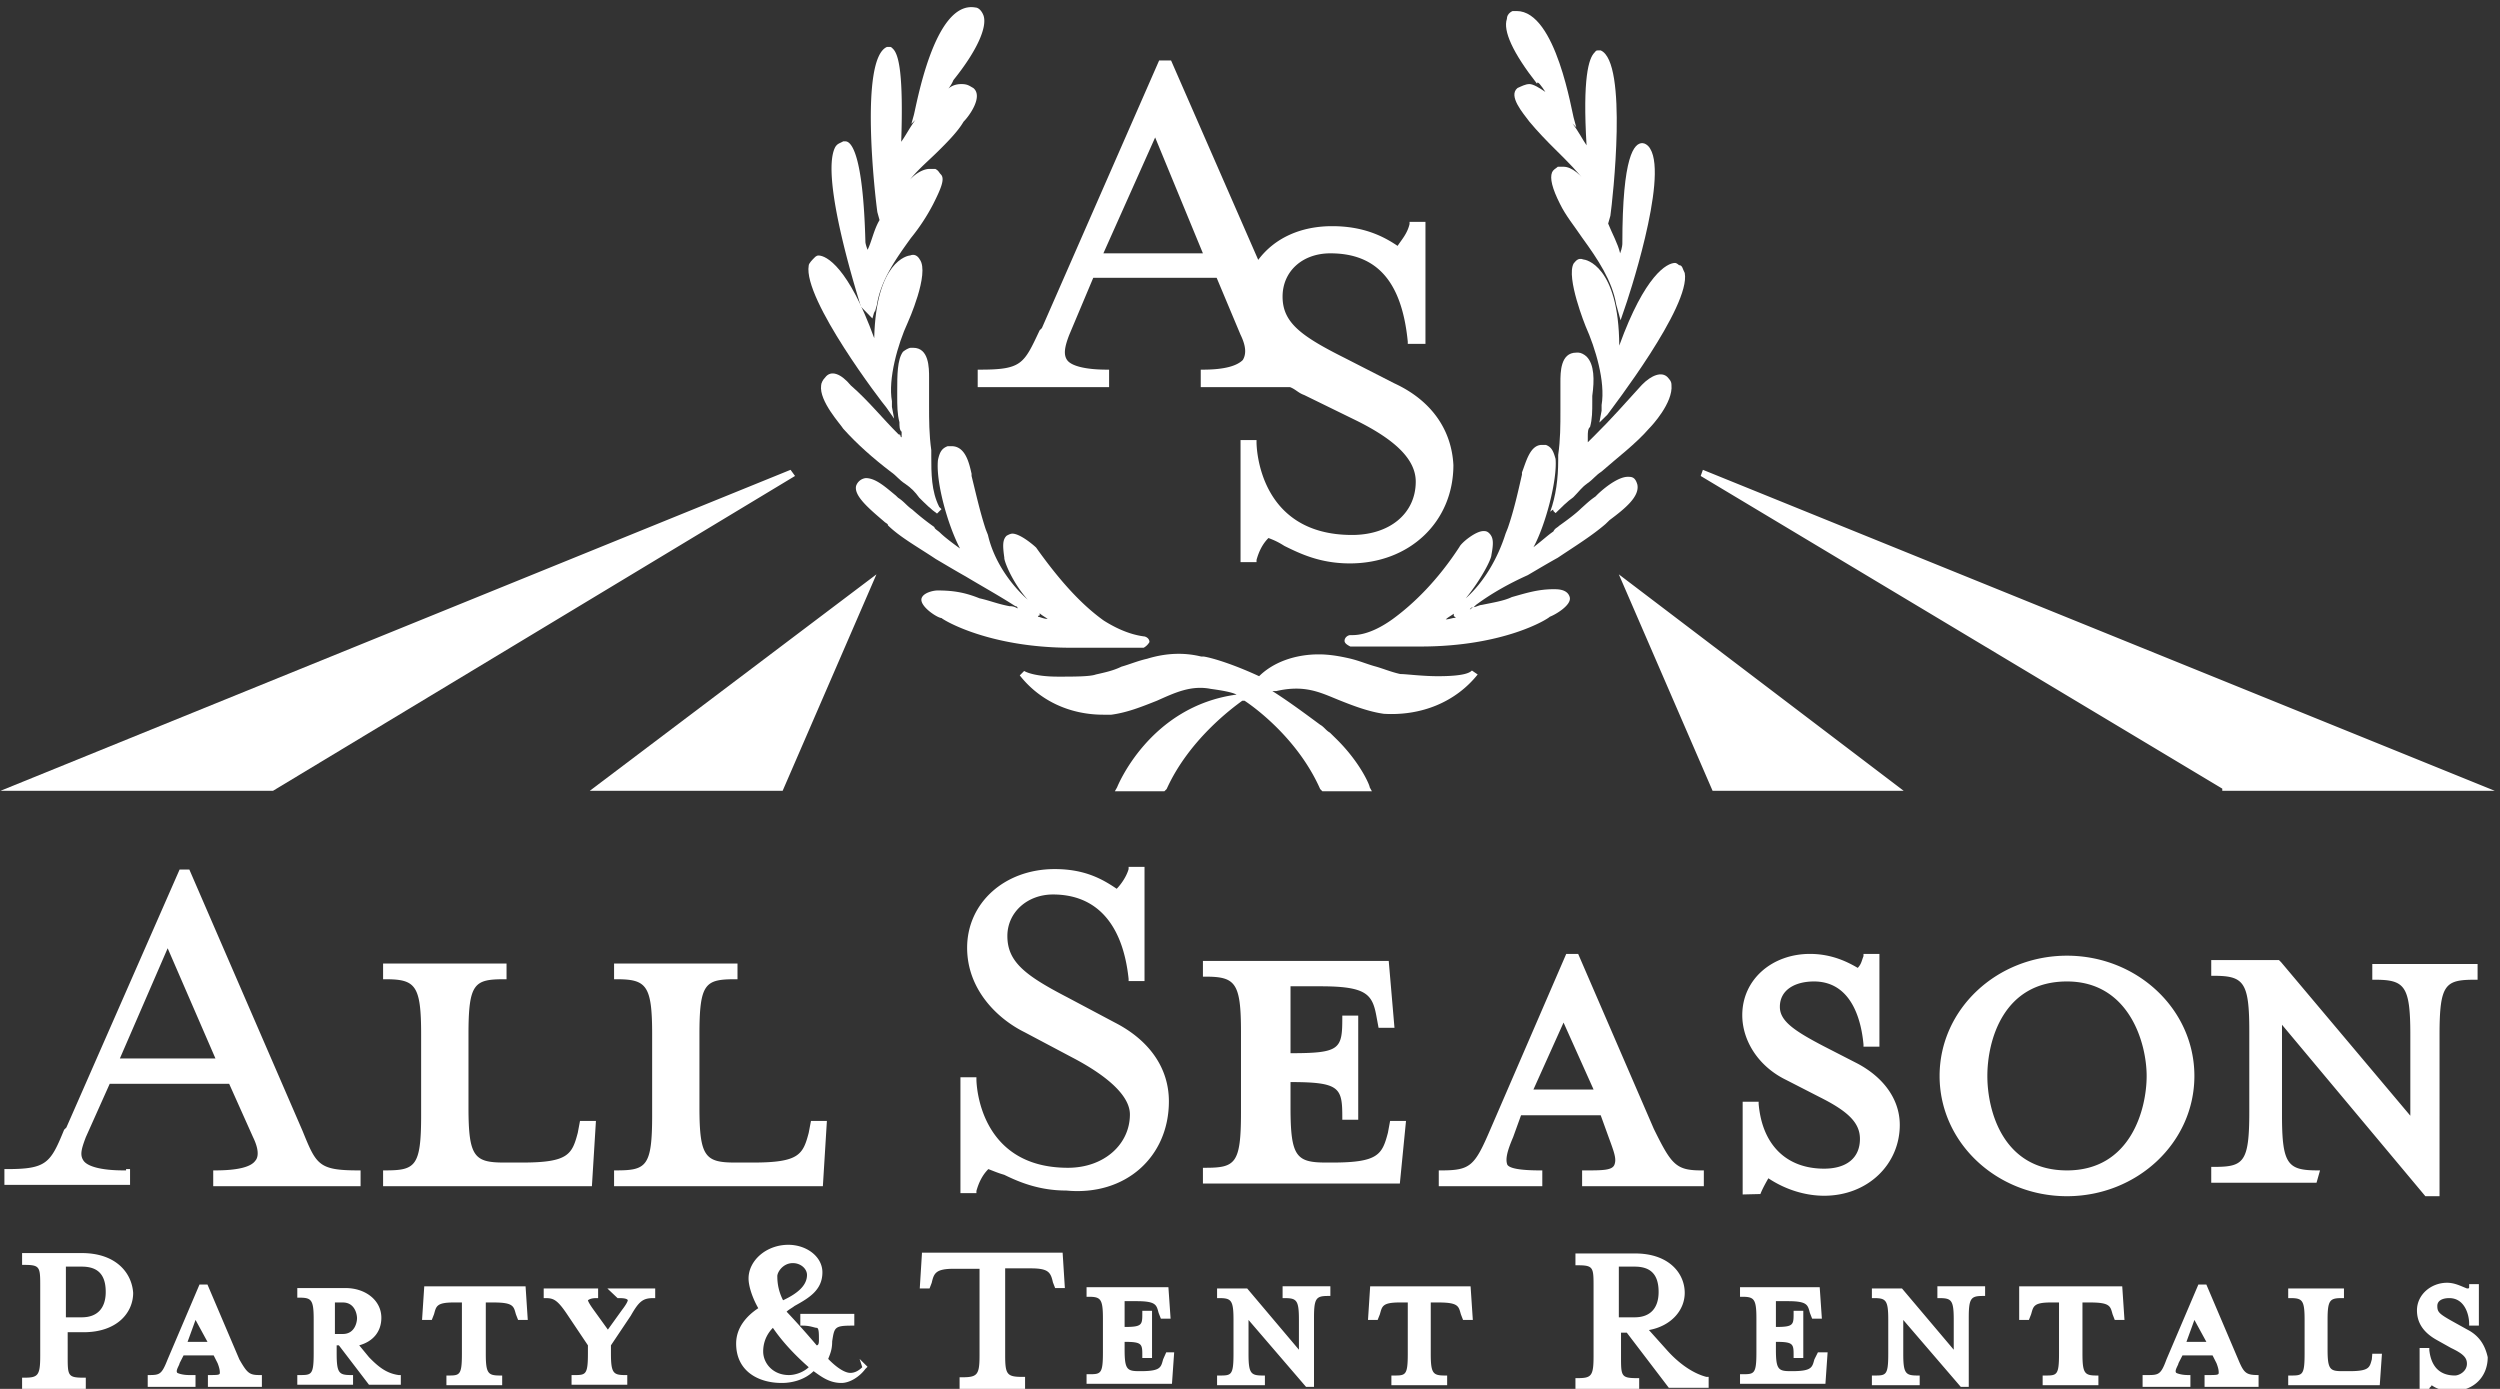 <svg xmlns="http://www.w3.org/2000/svg" width="135" height="75" viewBox="0 0 135 75"><rect x="0" y="0" width="135" height="75" fill="#333333" stroke="none"/><g fill="#FFF"><path d="M75.281 20.694l-2.676-1.369c-2.365-1.184-3.346-1.914-3.346-3.308 0-1.368 1.074-2.337 2.579-2.337 2.58 0 3.871 1.605 4.182 4.769v.119h.955V11.98h-.859v.117c-.121.521-.431.85-.646 1.181-.766-.519-1.84-1.065-3.535-1.065s-3.106.639-3.991 1.82L63.238 3.266h-.645l-6.332 14.452-.119.117c-.859 1.819-.956 2.126-3.225 2.126h-.121v.945h7.095v-.945h-.118c-1.195 0-1.937-.212-2.148-.518-.217-.307-.121-.755.118-1.369l1.292-3.071H65.7l1.288 3.071c.311.636.311 1.062.121 1.369-.311.306-.956.518-2.151.518h-.118v.945h4.823c.311.12.432.307.767.427l2.797 1.369c2.148 1.062 3.223 2.123 3.223 3.307 0 1.701-1.385 2.879-3.439 2.879-5.065 0-5.159-4.768-5.159-5.005v-.119h-.863v6.59h.863v-.117c.118-.426.31-.853.645-1.184.312.119.525.214.858.426.862.426 1.937.945 3.537.945 3.226 0 5.591-2.243 5.591-5.313-.097-1.867-1.147-3.472-3.202-4.417zm-10.323-7.013h-5.376l2.796-6.259 2.58 6.259zM6.784 63.201h-.12c-1.193 0-1.934-.212-2.149-.519-.216-.307-.12-.638.119-1.273l1.29-2.883h6.451l1.29 2.883c.31.636.31 1.062.119 1.273-.215.307-.86.519-2.151.519h-.119v.853h7.957v-.853h-.119c-2.151 0-2.271-.307-3.011-2.124l-6.117-14.122h-.526L3.583 60.888l-.12.117c-.742 1.818-.956 2.126-3.106 2.126H.238v.851h6.785v-.851h-.214v.07h-.025zm-.311-6.044l2.581-5.952 2.58 5.952H6.473zM32.18 60.532h-.86l-.12.639c-.311 1.181-.526 1.607-3.011 1.607h-.955c-1.625 0-1.936-.308-1.936-2.977v-3.945c0-2.762.311-2.977 1.936-2.977h.119v-.847h-6.666v.847h.12c1.624 0 1.934.31 1.934 2.977v4.369c0 2.764-.311 2.976-1.934 2.976h-.12v.853h11.276l.217-3.522zM44.652 60.532h-.86l-.121.639c-.311 1.181-.525 1.607-3.01 1.607h-.957c-1.623 0-1.934-.308-1.934-2.977v-3.945c0-2.762.311-2.977 1.934-2.977h.121v-.847H33.16v.847h.119c1.626 0 1.937.31 1.937 2.977v4.369c0 2.764-.311 2.976-1.937 2.976h-.119v.853h11.275l.217-3.522zM63.12 59.471c0-1.816-1.075-3.308-2.917-4.252l-2.577-1.369c-2.271-1.179-3.228-1.912-3.228-3.308 0-1.273 1.074-2.24 2.462-2.24 2.365 0 3.774 1.604 4.085 4.557v.119h.859v-6.167h-.859v.119c-.121.427-.432.851-.644 1.064-.766-.521-1.722-1.064-3.346-1.064-2.7 0-4.73 1.82-4.73 4.25 0 2.246 1.624 3.83 3.104 4.56l2.582 1.369c2.03 1.063 3.104 2.126 3.104 3.07 0 1.605-1.384 2.881-3.346 2.881-4.824 0-4.942-4.559-4.942-4.768v-.12h-.863v6.257h.863v-.117c.118-.424.31-.849.645-1.181.311.119.522.212.858.309.862.425 1.936.849 3.346.849 3.203.306 5.544-1.818 5.544-4.818zM75.924 60.532h-.859l-.118.639c-.311 1.181-.527 1.607-3.011 1.607h-.311c-1.627 0-1.937-.308-1.937-2.977v-1.369c2.676 0 2.796.307 2.796 1.912v.12h.86v-5.621h-.86v.116c0 1.7-.12 1.914-2.796 1.914V53.26h1.626c2.459 0 2.794.423 3.011 1.606l.118.636h.859l-.31-3.611H64.958v.848h.121c1.624 0 1.934.307 1.934 2.977v4.369c0 2.764-.311 2.975-1.934 2.975h-.121v.851h10.634l.332-3.379zM81.396 62.895c-.117-.307 0-.756.312-1.485l.428-1.184h4.303l.428 1.184c.312.847.432 1.179.312 1.485-.119.307-.646.307-1.625.307h-.12v.853h6.573v-.853h-.12c-1.388 0-1.625-.307-2.58-2.242l-4.085-9.447h-.646l-4.085 9.447c-.862 2.009-1.076 2.242-2.676 2.242h-.121v.853h5.591v-.853h-.118c-1.125-.001-1.652-.117-1.771-.307zm1.41-4.062l1.626-3.614 1.621 3.614h-3.247zM95.061 64.478c.12-.307.31-.638.431-.851.955.636 2.033.943 3.011.943 2.364 0 4.085-1.7 4.085-3.824 0-1.368-.859-2.552-2.269-3.307l-1.841-.945c-1.623-.847-2.365-1.369-2.365-2.124 0-.944.859-1.371 1.84-1.371 2.148 0 2.58 2.339 2.676 3.403v.117h.86v-5.008h-.86v.12c-.117.306-.117.425-.31.635-.528-.307-1.385-.755-2.583-.755-2.03 0-3.653 1.368-3.653 3.307 0 1.369.859 2.763 2.364 3.495l1.841.944c1.503.755 2.149 1.371 2.149 2.243 0 1.063-.764 1.608-1.935 1.608-2.032 0-3.343-1.276-3.535-3.498v-.117h-.863v5.008l.957-.023zM111.616 64.595c3.774 0 6.881-2.879 6.881-6.493s-3.106-6.495-6.881-6.495c-3.773 0-6.878 2.881-6.878 6.495s3.105 6.493 6.878 6.493zm-4.299-6.493c0-1.914.859-5.103 4.299-5.103 3.347 0 4.303 3.308 4.303 5.103 0 1.792-.86 5.1-4.303 5.1-3.439-.001-4.299-3.189-4.299-5.1zM125.282 63.201h-.12c-1.621 0-1.934-.307-1.934-2.976v-4.888l7.741 9.257h.766V55.88c0-2.762.312-2.975 1.935-2.975h.12v-.849h-5.686v.849h.118c1.626 0 1.936.307 1.936 2.975v4.369l-6.977-8.289-.118-.117h-3.656v.85h.118c1.625 0 1.937.307 1.937 2.977v4.369c0 2.764-.312 2.973-1.937 2.973h-.118v.854h5.686l.189-.665zM4.418 67.666H1.193v.638h.119c.86 0 .86.119.86 1.182v3.729c0 1.063-.12 1.18-.86 1.18h-.119v.638h3.44v-.638h-.118c-.86 0-.86-.117-.86-1.18V71.94h.86c1.815 0 2.676-1.062 2.676-2.124-.072-1.086-.932-2.15-2.773-2.15zm-.86.732h.86c.861 0 1.291.424 1.291 1.368 0 .851-.43 1.369-1.291 1.369h-.86v-2.737zM12.924 73.405l-1.721-4.04h-.43l-1.72 4.04c-.335.848-.43.848-1.076.848v.639h2.581v-.639h-.335c-.43 0-.645-.117-.645-.117-.119-.116.119-.424.119-.521l.216-.424h1.625l.214.424c.119.308.119.427.119.521 0 .117-.119.117-.644.117v.639h2.915v-.639h-.12c-.548 0-.668-.093-1.098-.848zm-1.72-.945h-1.075l.43-1.184.645 1.184zM19.924 73.286l-.526-.639c.765-.211 1.195-.755 1.195-1.488 0-.944-.86-1.604-1.935-1.604h-2.604v.519h.12c.646 0 .765.117.765 1.181v1.819c0 1.179-.119 1.179-.765 1.179h-.12v.521h3.011v-.521h-.12c-.646 0-.765-.117-.765-1.179v-.427h.119l1.625 2.127h1.72v-.521h-.12c-.644-.093-1.074-.424-1.6-.967zm-1.839-2.952h.43c.645 0 .764.636.764.851 0 .212-.119.85-.764.85h-.43v-1.701zM22.91 69.46l-.119 1.816h.526l.12-.307c.12-.423.12-.636 1.076-.636h.43V73.1c0 1.178-.12 1.178-.765 1.178h-.071v.521h3.011v-.521h-.119c-.646 0-.766-.117-.766-1.178v-2.766h.43c1.075 0 1.075.213 1.195.636l.119.307h.523l-.119-1.816H22.91zM33.35 70.099h.121c.429 0 .429.116.429.116s0 .119-.311.521l-.764 1.063-.766-1.063c-.31-.426-.31-.521-.31-.521s.119-.116.43-.116h.119v-.521H29.36v.521h.119c.431 0 .645.116 1.194.945l1.075 1.604v.427c0 1.179-.12 1.179-.765 1.179h-.119v.521h3.009v-.521h-.118c-.644 0-.764-.117-.764-1.179v-.427l1.074-1.604c.429-.755.646-.945 1.195-.945h.121v-.521h-2.582l.551.521zM46.563 73.829c-.216.213-.431.307-.645.307-.311 0-.764-.307-1.195-.755.121-.307.214-.521.214-.944.118-.755.118-.853 1.074-.853h.121v-.636h-2.915v.636h.118c.431 0 .645.119.766.119s.121.31.121.638c0 .119 0 .307-.121.307a45.092 45.092 0 0 0-1.624-1.818c.118-.117.311-.212.428-.308.764-.423 1.505-.847 1.505-1.816 0-.852-.859-1.487-1.84-1.487-1.192 0-2.148.85-2.148 1.819 0 .423.214 1.062.525 1.604-.646.426-1.195 1.062-1.195 1.912 0 1.488 1.195 2.126 2.461 2.126.643 0 1.289-.213 1.72-.638.431.31.86.638 1.505.638.428 0 .956-.307 1.291-.757l.118-.117-.429-.425.145.448zm-3.966.424c-.86 0-1.385-.638-1.385-1.273 0-.639.311-1.063.525-1.276.432.638 1.074 1.371 1.934 2.126-.214.212-.646.423-1.074.423zm.214-6.045c.432 0 .767.307.767.639 0 .639-.646 1.062-1.292 1.368a2.766 2.766 0 0 1-.31-1.275c-.025-.21.286-.732.835-.732zM49.786 67.666l-.119 1.911h.528l.118-.307c.119-.519.217-.756 1.195-.756h1.387v4.677c0 1.062-.12 1.182-.956 1.182h-.121v.638h3.536v-.659h-.119c-.862 0-.956-.12-.956-1.184v-4.677h1.384c.956 0 1.074.214 1.195.755l.12.31h.525l-.121-1.912h-7.598v.022zM62.809 73.405c-.12.424-.12.637-1.197.637h-.119c-.645 0-.764-.119-.764-1.182v-.4c.956 0 .956.117.956.755v.117h.525v-2.55h-.525v.119c0 .64 0 .755-.956.755v-1.393h.646c1.074 0 1.074.213 1.192.638l.121.308h.524l-.118-1.7h-4.42v.517h.118c.646 0 .766.119.766 1.184v1.816c0 1.182-.12 1.182-.766 1.182h-.118v.519h4.612l.119-1.7h-.429l-.167.378zM69.26 70.099h.118c.646 0 .764.116.764 1.178v1.608l-2.794-3.308h-1.626v.521h.121c.646 0 .766.116.766 1.178V73.1c0 1.178-.121 1.178-.766 1.178h-.121v.521h2.583v-.521h-.118c-.646 0-.767-.117-.767-1.178v-1.823l3.107 3.615h.429V71.16c0-1.061.117-1.178.764-1.178h.12v-.522h-2.58v.639zM73.989 69.46l-.117 1.816h.521l.121-.307c.121-.423.121-.636 1.077-.636h.429V73.1c0 1.178-.119 1.178-.765 1.178h-.12v.521h3.011v-.521h-.121c-.646 0-.764-.117-.764-1.178v-2.766h.431c1.074 0 1.074.213 1.195.636l.118.307h.528l-.121-1.816h-5.423zM89.995 72.885l-.953-1.063c1.193-.214 1.933-1.062 1.933-2.007 0-1.063-.859-2.128-2.675-2.128h-3.226v.638h.121c.857 0 .857.119.857 1.184v3.731c0 1.062-.119 1.179-.857 1.179h-.121v.638h3.442v-.638h-.12c-.861 0-.861-.117-.861-1.179v-1.276h.312l2.269 2.977h2.151v-.589h-.118c-.743-.192-1.508-.737-2.154-1.467zm-2.578-4.487h.857c.863 0 1.291.424 1.291 1.368 0 .851-.428 1.369-1.291 1.369h-.857v-2.737zM97.978 73.405c-.122.424-.122.637-1.197.637h-.118c-.646 0-.764-.119-.764-1.182v-.4c.956 0 .956.117.956.755v.117h.523v-2.55h-.523v.119c0 .64 0 .755-.956.755v-1.393h.645c1.074 0 1.074.213 1.192.638l.12.308h.525l-.117-1.7h-4.303v.517h.121c.643 0 .764.119.764 1.184v1.816c0 1.182-.121 1.182-.764 1.182h-.121v.519h4.612l.118-1.7h-.524l-.189.378zM104.619 70.099h.119c.646 0 .764.116.764 1.178v1.608l-2.795-3.308h-1.625v.521h.118c.646 0 .766.116.766 1.178V73.1c0 1.178-.12 1.178-.766 1.178h-.118v.521h2.581v-.521h-.12c-.646 0-.767-.117-.767-1.178v-1.823l3.107 3.615h.43V71.16c0-1.061.12-1.178.766-1.178h.117v-.522h-2.577v.639zM109.036 69.46v1.816h.525l.12-.307c.122-.423.122-.636 1.078-.636h.428V73.1c0 1.178-.118 1.178-.764 1.178h-.12v.521h3.011v-.521h-.097c-.646 0-.764-.117-.764-1.178v-2.766h.429c1.077 0 1.077.213 1.197.636l.118.307h.525l-.121-1.816h-5.565zM120.862 73.405l-1.719-4.04h-.431l-1.721 4.04c-.31.848-.428.848-1.073.848h-.218v.639h2.582v-.639h-.117c-.432 0-.646-.117-.646-.117-.12-.116.118-.424.118-.521l.217-.424h1.624l.214.424c.118.308.118.427.118.521 0 .117-.118.117-.646.117h-.118v.639h2.917v-.639c-.669 0-.787-.093-1.101-.848zm-1.718-.945h-1.076l.43-1.184.646 1.184zM128.079 73.405c-.12.424-.12.637-1.194.637h-.432c-.646 0-.764-.119-.764-1.182v-1.584c0-1.062.118-1.178.764-1.178h.121v-.521h-3.011v.521h.12c.646 0 .765.116.765 1.178V73.1c0 1.178-.119 1.178-.765 1.178h-.12v.521h4.944l.118-1.699h-.521l-.025.305zM133.238 71.799l-.764-.424c-.764-.427-.859-.521-.859-.854 0-.307.31-.423.643-.423.862 0 1.076.945 1.076 1.368v.117h.525v-2.24h-.525v.116c0 .117 0 .117-.12.117-.31-.117-.646-.307-1.075-.307-.859 0-1.623.638-1.623 1.49 0 .636.312 1.179 1.075 1.603l.766.429c.646.308.857.517.857.848 0 .426-.429.638-.646.638-.857 0-1.289-.519-1.385-1.369v-.116h-.524v2.338h.524v-.119c0-.119.121-.119.121-.212.431.308.86.308 1.194.308 1.075 0 1.839-.755 1.839-1.82-.143-.64-.453-1.157-1.099-1.488zM42.932 25.702l-.242-.332L.023 42.705H14.74zM42.262 42.705l5.066-11.69-15.482 11.69zM55.497 32.384c-.956-.852-1.838-2.126-2.148-3.497l-.121-.307c-.31-.945-.524-1.912-.763-2.878v-.12c-.121-.519-.313-1.488-1.077-1.488h-.214c-.31.117-.431.307-.525.755-.118 1.183.525 3.497 1.193 4.771-.429-.307-.858-.636-1.074-.85-.119-.117-.311-.212-.311-.307a12.96 12.96 0 0 1-1.192-.945c-.311-.212-.431-.424-.767-.639l-.12-.117c-.522-.424-1.074-.945-1.624-.945a.623.623 0 0 0-.525.424c-.118.521.646 1.184 1.505 1.914.121.117.215.117.215.214.646.636 1.625 1.178 2.582 1.817.522.307 1.074.638 1.621.945.863.519 1.843 1.062 2.678 1.604.121 0 .121.12.121.12.118.117.118.117.211.117-.118 0-.118-.117-.211-.117-.217-.12-.313-.12-.434-.12-.643-.119-1.074-.306-1.622-.426-.766-.307-1.387-.424-2.271-.424-.215 0-.765.117-.86.424-.121.426.86 1.064 1.077 1.064.119.119 2.577 1.605 6.997 1.605H61.759a.813.813 0 0 0 .311-.307c0-.212-.215-.307-.311-.307-.859-.116-1.624-.519-2.151-.85-1.192-.85-2.365-2.126-3.656-3.943-.118-.117-.857-.755-1.288-.755-.121 0-.311.117-.311.117-.214.214-.214.521-.12 1.182-.027.143.404 1.3 1.264 2.269zm-3.011-1.914zm3.656 2.764v-.119c.119.119.311.214.429.307-.211 0-.429-.117-.522-.117 0-.071.093-.071.093-.071z"/><path d="M48.522 23.456c-.859-.85-1.624-1.817-2.58-2.645-.527-.638-1.077-.85-1.387-.423-.121.116-.214.307-.214.423-.119.853 1.074 2.126 1.192 2.338.767.853 1.626 1.607 2.582 2.338.311.214.429.426.764.638.31.214.527.424.764.755.31.307.646.639.956.853l.121-.12.121-.119-.121-.117c-.431-.85-.431-1.817-.431-2.762v-.307c-.119-.852-.119-1.607-.119-2.435v-1.485c0-.521 0-1.608-.86-1.608h-.121c-.118 0-.31.12-.428.214-.311.424-.311 1.274-.311 2.124v.307c0 .427 0 .945.119 1.372 0 .211 0 .426.119.518v.307l-.119-.117c.143.071.049-.049-.047-.049zm.525.755z"/><path d="M48.283 22.606l-.119-.636v-.307c-.216-1.184.311-3.074.858-4.252 0 0 1.197-2.645.645-3.4-.118-.214-.31-.307-.525-.214-.12 0-1.84.307-1.934 4.464-1.388-3.826-2.582-4.464-3.011-4.464-.121 0-.217.117-.217.117-.118.12-.31.31-.31.429-.311 1.817 3.992 7.438 4.184 7.649l.429.614z"/><path d="M47.11 17.197l.121-.424v.117l.121-.424c.215-1.369 1.074-2.552 1.838-3.614a10.67 10.67 0 0 0 1.195-1.817c.431-.852.645-1.369.431-1.607-.121-.117-.121-.212-.311-.307h-.31c-.432 0-1.077.426-1.388 1.062.431-.755 1.195-1.369 1.84-2.006.429-.425 1.074-1.063 1.385-1.606.31-.306 1.074-1.37.527-1.818-.216-.118-.309-.213-.644-.213s-.645.118-.862.425c.311-.307.431-.638.431-.638 1.292-1.605 1.84-2.881 1.624-3.495-.119-.307-.311-.425-.429-.425-2.27-.424-3.225 5.526-3.346 5.858l-.118.424.217-.213c-.313.425-.527.852-.766 1.181.121-3.613-.121-4.676-.431-5.006-.119-.118-.119-.118-.214-.118H47.9c-1.503.637-.643 8.076-.522 8.925l.118.426c-.31.519-.429 1.182-.646 1.605-.118-.307-.118-.423-.118-.423-.121-4.771-.766-5.433-1.077-5.433h-.121c-.211.118-.31.118-.429.307-.859 1.606 1.292 8.289 1.385 8.62l.62.637zM120.003 42.705h14.719L91.956 25.37l-.119.332 28.166 16.884zM92.48 42.705h10.321l-15.384-11.69zM72.271 37.791c.764.307 1.623.638 2.458.755 2.03.119 3.874-.636 5.066-2.124l-.312-.214c-.117.12-.428.307-1.837.307-.862 0-1.723-.117-2.033-.117-.524-.117-.953-.307-1.387-.423-.429-.12-.857-.307-1.385-.427-.524-.119-1.074-.212-1.624-.212-1.288 0-2.461.424-3.225 1.179-1.84-.848-2.915-1.062-3.01-1.062h-.119c-.862-.212-1.84-.212-2.917.12-.525.119-.956.307-1.385.426-.428.209-.859.306-1.384.423-.311.117-1.194.117-2.03.117-1.387 0-1.843-.307-1.843-.307l-.118.12-.119.119c1.074 1.368 2.701 2.123 4.514 2.123h.431c.86-.116 1.624-.423 2.461-.755.957-.426 1.838-.852 2.915-.638.86.117 1.195.212 1.388.307-4.731.638-6.453 5.007-6.453 5.007l-.12.212h2.675l.121-.119c1.195-2.646 3.536-4.37 4.087-4.77h.118c.646.425 2.915 2.124 4.085 4.77l.117.119h2.676l-.117-.212c0-.117-.527-1.369-1.838-2.646l-.312-.307c-.216-.119-.31-.307-.526-.426-.86-.636-1.721-1.274-2.582-1.819h.217c1.528-.352 2.366.074 3.347.474zM75.183 33.446c-.429.307-1.289.85-2.148.85h-.118c-.121 0-.311.119-.311.309 0 .117.118.21.311.307H76.713c4.517 0 6.882-1.491 6.976-1.608.313-.116 1.197-.638 1.076-1.061-.121-.426-.643-.426-.859-.426-.86 0-1.505.212-2.27.426-.431.211-1.076.306-1.623.423-.121 0-.311.117-.432.117-.12 0-.12.119-.214.119.117-.119.117-.119.214-.119l.121-.117c.857-.638 1.838-1.178 2.794-1.607.524-.307 1.073-.636 1.626-.942.953-.639 1.838-1.182 2.577-1.82l.217-.211c.859-.639 1.623-1.274 1.503-1.912-.118-.426-.311-.426-.522-.426-.431 0-1.076.426-1.626.945l-.118.12c-.312.209-.527.424-.766.635-.312.307-.765.639-1.195.945-.119.119-.215.119-.311.307-.312.212-.525.426-1.074.85.646-1.178 1.291-3.614 1.194-4.768-.12-.426-.214-.638-.524-.757h-.217c-.646 0-.859.945-1.074 1.488v.117c-.217.945-.429 1.914-.764 2.883l-.122.305c-.431 1.369-1.194 2.646-2.151 3.493.863-1.062 1.386-2.124 1.386-2.338.12-.636.12-.942-.119-1.179-.118-.116-.214-.116-.31-.116-.429 0-1.193.635-1.292.848-1.168 1.796-2.459 3.07-3.631 3.92zm2.891 0c.119-.117.312-.212.43-.307v.117l.12.12c-.12-.047-.335.07-.55.07zm.861-.212zm3.224-2.764z"/><path d="M83.88 27.591l.12.117c.311-.307.643-.639.954-.853.31-.307.432-.516.766-.755.311-.211.432-.423.766-.638.857-.755 1.839-1.485 2.578-2.338.12-.117 1.291-1.369 1.196-2.338 0-.209-.12-.307-.216-.423-.311-.307-.86-.117-1.386.423-.861.945-1.625 1.82-2.581 2.765-.118.119-.118.119-.214.212l-.122.119v-.306c0-.212 0-.427.122-.519.12-.426.12-.852.12-1.371v-.307c.118-.85.118-1.7-.31-2.126-.122-.117-.312-.211-.432-.211h-.121c-.857 0-.857 1.064-.857 1.604v1.491c0 .848 0 1.603-.12 2.43v.307c0 .945-.121 1.914-.432 2.761.169-.141.169-.141.169-.044z"/><path d="M85.506 14.012c-.311-.12-.432.117-.527.212-.429.755.646 3.399.646 3.399.527 1.181 1.074 2.977.861 4.25v.307l-.12.638.432-.424c.212-.307 4.514-5.857 4.178-7.652-.117-.211-.117-.424-.31-.424 0 0-.118-.119-.214-.119-.432 0-1.625.638-3.012 4.464-.023-4.345-1.84-4.651-1.934-4.651z"/><path d="M83.451 4.965c-.311-.212-.646-.425-.862-.425-.212 0-.43.118-.644.213-.524.425.311 1.369.644 1.818.431.52.956 1.063 1.387 1.488.646.637 1.288 1.276 1.84 2.007-.43-.638-.955-1.062-1.384-1.062h-.311c-.121.118-.217.118-.312.308-.121.307 0 .85.431 1.7.311.638.765 1.181 1.192 1.817.862 1.184 1.626 2.338 1.844 3.614l.117.426.118.426.218-.638c.118-.307 2.365-7.014 1.384-8.622-.118-.212-.311-.307-.428-.307-.432 0-1.078.639-1.078 5.431 0 0 0 .214-.12.521-.118-.521-.429-1.062-.646-1.607l.12-.424c.122-.853.957-8.29-.523-8.927h-.118c-.122 0-.122 0-.218.118-.311.307-.646 1.37-.428 5.006-.218-.307-.432-.755-.764-1.181l.211.213-.117-.425c-.119-.307-.957-5.857-3.105-5.857h-.217s-.31.118-.31.425c-.215.638.31 1.819 1.625 3.496.023-.189.236.118.454.448z"/></g></svg>